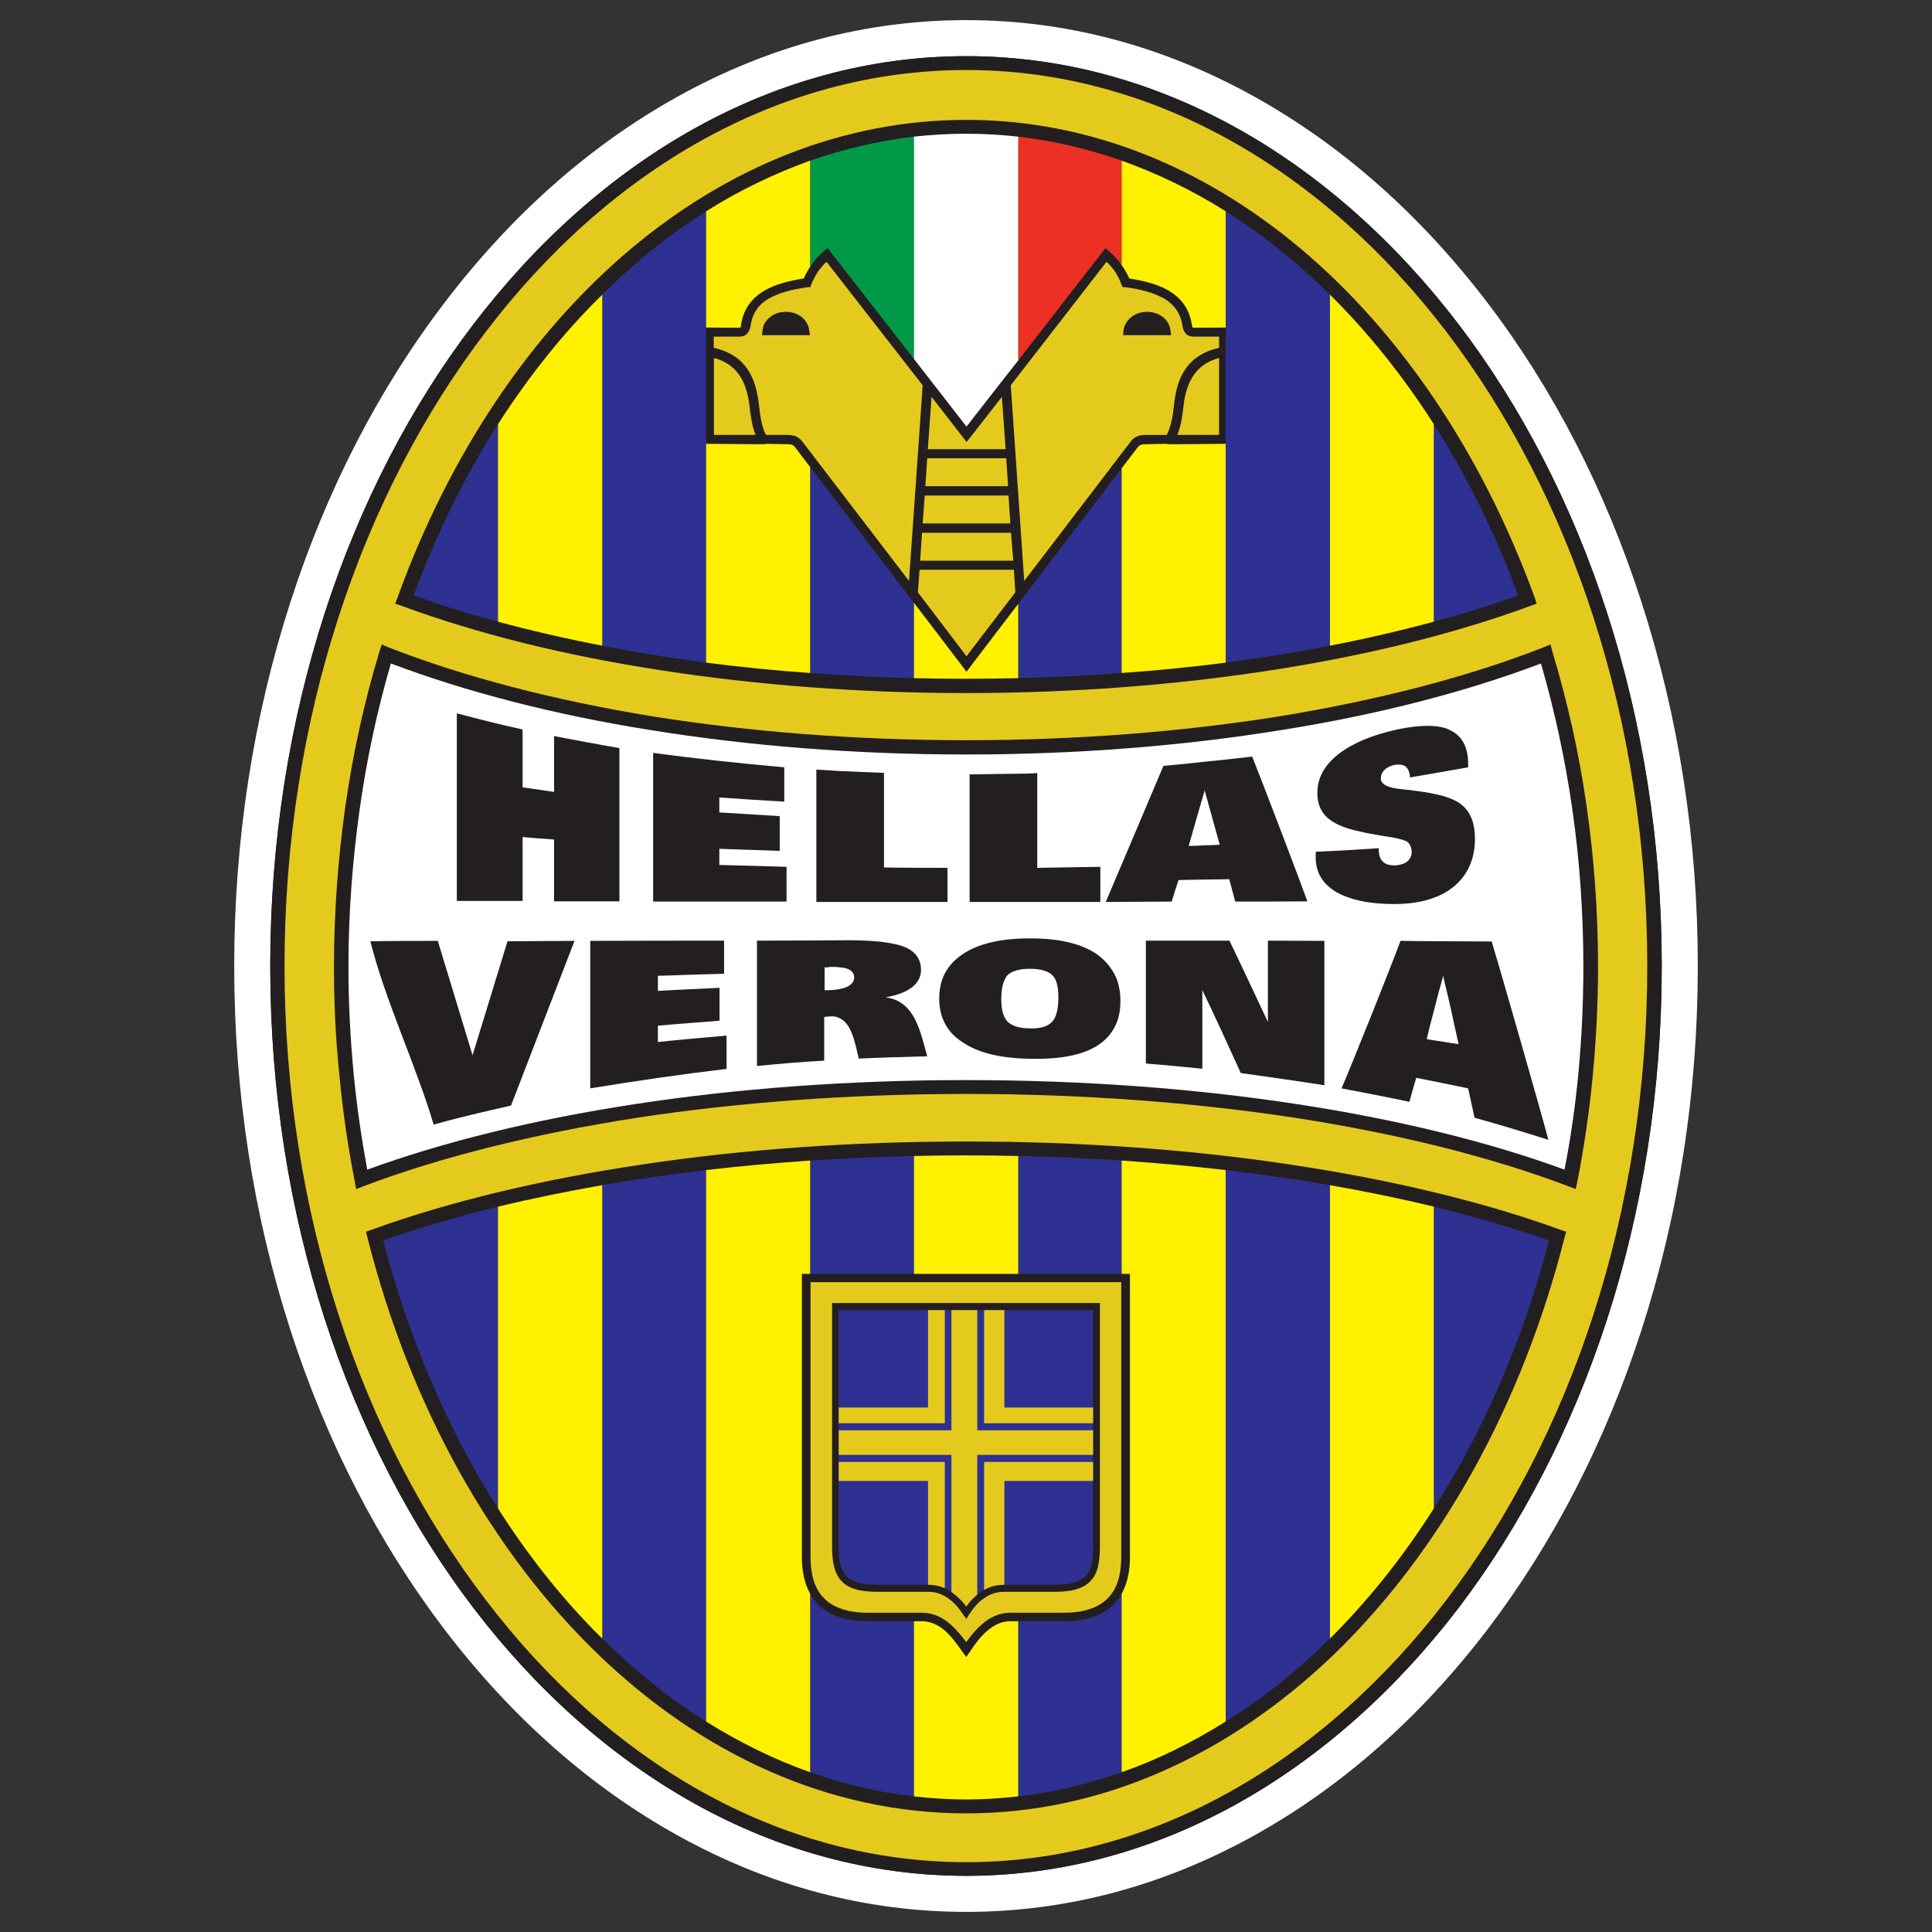 <?xml version="1.0" encoding="utf-8"?>
<!-- Generator: Adobe Illustrator 19.1.0, SVG Export Plug-In . SVG Version: 6.00 Build 0)  -->
<svg version="1.1" id="Слой_1" xmlns="http://www.w3.org/2000/svg" xmlns:xlink="http://www.w3.org/1999/xlink" x="0px" y="0px"
	 viewBox="0 0 1024 1024" style="enable-background:new 0 0 1024 1024;" xml:space="preserve">
<rect x="0" y="0" width="1024" height="1024" fill="#333333" stroke="none"/>
<g>
	<g>
		<path style="fill-rule:evenodd;clip-rule:evenodd;fill:#231F20;" d="M772.989,171.745
			C706.001,84.145,613.687,29.766,512.164,29.766
			c-101.962,0-194.275,54.379-261.153,141.979
			c-66.659,87.27-107.772,207.76-107.772,340.31
			c0,132.551,41.113,252.821,107.772,340.311
			c66.878,87.49,159.192,141.869,261.153,141.869
			c101.523,0,193.836-54.379,260.825-141.869
			c66.548-87.49,107.771-207.761,107.771-340.311
			C880.761,379.505,839.537,259.015,772.989,171.745z"/>
		<path style="fill:#FFFFFF;" d="M512.164,29.766c101.523,0,193.836,54.379,260.825,141.979
			c66.548,87.27,107.771,207.76,107.771,340.31
			c0,132.551-41.223,252.821-107.771,340.311
			c-66.989,87.49-159.302,141.869-260.825,141.869
			c-101.962,0-194.275-54.379-261.153-141.869
			c-66.659-87.49-107.772-207.761-107.772-340.311
			c0-132.549,41.113-253.039,107.772-340.31
			C317.889,84.145,410.203,29.766,512.164,29.766 M512.164,10.662
			c-53.102,0-104.582,13.641-153.01,40.543
			c-46.264,25.701-87.758,62.356-123.327,108.947
			c-35.118,45.977-62.667,99.438-81.877,158.894
			c-19.783,61.229-29.814,126.166-29.814,193.008
			c0,66.817,10.031,131.727,29.815,192.929
			c19.191,59.369,46.734,112.851,81.865,158.959
			c35.595,46.566,77.088,83.186,123.343,108.867
			c48.436,26.892,99.914,40.527,153.006,40.527
			c52.891,0,104.247-13.636,152.643-40.531
			c46.228-25.69,87.73-62.305,123.351-108.828
			c0.012-0.016,0.025-0.032,0.037-0.048
			c35.094-46.138,62.62-99.614,81.812-158.943
			c19.812-61.244,29.858-126.156,29.858-192.933c0-66.802-10.045-131.74-29.857-193.012
			c-19.211-59.416-46.742-112.871-81.827-158.882
			C752.551,113.569,711.048,76.919,664.811,51.209
			C616.424,24.304,565.066,10.662,512.164,10.662L512.164,10.662z"/>
	</g>
	<path style="fill-rule:evenodd;clip-rule:evenodd;fill:#231F20;" d="M512.164,29.766
		c101.523,0,193.836,54.379,260.825,141.979
		c66.548,87.27,107.772,207.76,107.772,340.31
		c0,132.551-41.223,252.821-107.772,340.311
		C706,939.855,613.687,994.234,512.164,994.234
		c-101.962,0-194.275-54.379-261.153-141.869
		c-66.659-87.49-107.772-207.761-107.772-340.311
		c0-132.549,41.113-253.039,107.772-340.31
		C317.889,84.145,410.203,29.766,512.164,29.766L512.164,29.766z"/>
	<path style="fill-rule:evenodd;clip-rule:evenodd;fill:#E5CA1E;" d="M512.164,37.111
		c-99.329,0-189.56,53.064-254.794,138.908
		c-65.781,86.065-106.566,204.911-106.566,336.035
		c0,130.906,40.784,249.751,106.566,335.816
		c65.234,85.845,155.465,139.128,254.794,139.128
		c98.892,0,189.123-53.282,254.575-139.128
		c65.673-86.065,106.348-204.909,106.348-335.816
		c0-131.124-40.676-249.97-106.348-336.035
		C701.287,90.176,611.056,37.111,512.164,37.111L512.164,37.111z"/>
	<path style="fill-rule:evenodd;clip-rule:evenodd;fill:#231F20;" d="M512.164,63.533
		c64.906,0,125.753,24.998,177.282,68.305
		c53.065,44.621,96.151,108.758,123.889,184.626l1.097,3.51l-3.399,1.205
		c-39.579,14.582-86.503,26.313-138.252,34.206
		c-49.666,7.675-104.044,11.952-160.617,11.952c-56.901,0-111.28-4.276-161.056-11.952
		c-51.748-7.893-98.671-19.624-138.031-34.206l-3.618-1.205l1.316-3.51
		c27.518-75.868,70.605-140.005,123.67-184.626
		C386.083,88.531,447.041,63.533,512.164,63.533L512.164,63.533z"/>
	<path style="fill-rule:evenodd;clip-rule:evenodd;fill:#231F20;" d="M821.777,341.57l1.095,4.057
		c7.895,26.202,14.034,53.392,18.09,81.788
		c3.948,27.519,6.031,55.804,6.031,84.968c0,19.404-0.988,38.372-2.741,57.12
		c-1.755,19.187-4.604,37.935-8.114,56.353l-0.986,4.385l-4.276-1.644
		c-40.236-15.24-89.353-27.629-144.719-36.18
		c-53.393-8.113-112.378-12.608-173.993-12.608
		c-62.054,0-121.038,4.495-174.43,12.608
		c-55.147,8.551-104.483,20.94-144.72,36.18l-4.275,1.644l-0.768-4.385
		c-3.618-18.418-6.359-37.166-8.112-56.353
		c-1.974-18.748-2.851-37.716-2.851-57.12c0-29.164,2.193-57.45,6.031-84.968
		c4.055-28.396,10.086-55.586,17.98-81.788l1.316-4.057l3.838,1.644
		c39.577,15.46,86.941,27.848,139.895,36.51
		c51.09,8.112,107.115,12.608,166.099,12.608c58.546,0,114.68-4.496,165.66-12.608
		c52.954-8.662,100.536-21.05,140.005-36.51L821.777,341.57L821.777,341.57z"/>
	<path style="fill-rule:evenodd;clip-rule:evenodd;fill:#231F20;" d="M830.109,652.828l-0.877,3.18
		c-22.803,89.682-66.11,166.646-122.243,220.916
		c-55.039,52.845-122.464,84.2-194.824,84.2c-72.799,0-140.225-31.354-195.042-84.2
		C260.769,822.654,217.463,745.689,194.768,656.008l-0.767-3.18l3.069-1.097
		c40.565-14.691,89.353-26.532,144.062-34.645
		c52.624-7.895,110.404-12.06,171.032-12.06c60.299,0,118.188,4.166,170.594,12.06
		c54.709,8.112,103.715,19.954,144.062,34.645L830.109,652.828L830.109,652.828z"/>
	<path style="fill-rule:evenodd;clip-rule:evenodd;fill:#2E3191;" d="M759.942,329.51
		c15.788-4.166,30.698-8.879,44.731-13.922
		c-12.06-32.781-27.19-63.26-44.731-90.78V329.51L759.942,329.51z"/>
	<path style="fill-rule:evenodd;clip-rule:evenodd;fill:#2E3191;" d="M649.648,351.219
		c7.565-0.986,14.691-2.192,22.037-3.069c11.183-1.864,22.258-3.838,33.22-5.921
		V156.176c-6.687-6.579-13.484-12.719-20.501-18.639
		c-11.073-9.428-22.695-17.871-34.755-25.544V351.219L649.648,351.219z"/>
	<path style="fill-rule:evenodd;clip-rule:evenodd;fill:#2E3191;" d="M263.949,224.808
		c-17.542,27.52-32.562,57.999-44.731,90.78
		c14.033,5.043,28.944,9.757,44.731,13.922V224.808L263.949,224.808z"/>
	<path style="fill-rule:evenodd;clip-rule:evenodd;fill:#2E3191;" d="M374.242,111.993
		c-11.95,7.674-23.681,16.116-34.753,25.544
		c-6.908,5.921-13.815,12.061-20.283,18.639v186.052
		c10.744,2.083,21.817,4.057,33.22,5.921c7.126,0.877,14.472,2.083,21.817,3.069
		V111.993L374.242,111.993z"/>
	<path style="fill-rule:evenodd;clip-rule:evenodd;fill:#FFF100;" d="M704.904,342.229
		c19.187-3.727,37.607-8.004,55.038-12.719V224.808
		c-16.337-25.544-34.864-48.678-55.038-68.631V342.229L704.904,342.229z"/>
	<path style="fill-rule:evenodd;clip-rule:evenodd;fill:#FFF100;" d="M319.205,156.176
		c-20.392,19.954-38.81,43.087-55.256,68.631v104.702
		c17.432,4.715,35.85,8.992,55.256,12.719V156.176L319.205,156.176z"/>
	<path style="fill-rule:evenodd;clip-rule:evenodd;fill:#2E3191;" d="M539.683,320.082v39.359
		c18.639-0.439,36.948-1.425,54.819-2.741V248.16
		C576.192,272.171,557.883,296.071,539.683,320.082L539.683,320.082z"/>
	<path style="fill-rule:evenodd;clip-rule:evenodd;fill:#2E3191;" d="M429.389,247.502v109.198
		c17.98,1.316,36.289,2.302,55.037,2.741V319.534
		C466.117,295.523,447.808,271.513,429.389,247.502L429.389,247.502z"/>
	<path style="fill-rule:evenodd;clip-rule:evenodd;fill:#ED3024;" d="M584.196,133.701l1.644-2.193
		l1.972,1.644c2.632,2.302,4.715,4.605,6.689,7.346V85.132
		c-17.762-6.14-35.961-10.525-54.819-12.718v118.627
		C554.484,171.854,569.395,152.777,584.196,133.701L584.196,133.701z"/>
	<path style="fill-rule:evenodd;clip-rule:evenodd;fill:#009948;" d="M430.047,140.497
		c1.753-2.741,4.057-5.043,6.579-7.346l2.083-1.644l1.644,2.193
		c14.691,18.857,29.382,37.714,44.073,56.572V72.414
		c-18.748,2.193-37.277,6.579-55.037,12.718v56.353
		C429.609,141.156,429.828,140.827,430.047,140.497L430.047,140.497z"/>
	<path style="fill-rule:evenodd;clip-rule:evenodd;fill:#FFF100;" d="M598.557,147.624
		c8.003,1.207,15.459,3.18,21.161,6.579c6.358,3.947,10.744,9.429,11.95,17.871
		c0.109,0.877,0.328,1.316,0.439,1.535c0.109,0,0.328,0.109,0.767,0.109
		l16.774-0.109v-61.615c-17.541-11.073-35.961-19.954-55.146-26.861v55.365
		C596.146,142.8,597.462,145.102,598.557,147.624L598.557,147.624z"/>
	<path style="fill-rule:evenodd;clip-rule:evenodd;fill:#FFF100;" d="M623.006,235.443h-4.385v-0.219
		l-11.292,0.219c-0.988,0-1.974,0-2.521,0.328c-0.658,0.11-1.207,0.658-1.646,1.097
		c-2.96,3.838-5.81,7.565-8.66,11.292v108.54
		c18.857-1.316,37.275-3.18,55.146-5.482V235.224L623.006,235.443L623.006,235.443z"/>
	<path style="fill-rule:evenodd;clip-rule:evenodd;fill:#FFF100;" d="M392.332,173.608
		c0.33-0.219,0.439-0.658,0.439-1.535c1.316-8.442,5.701-13.924,12.061-17.871
		c5.701-3.399,13.047-5.371,21.159-6.579c0.986-2.192,2.083-4.275,3.399-6.138
		V85.132c-19.076,6.907-37.605,15.788-55.147,26.861v61.615l17.432,0.109
		C392.004,173.717,392.332,173.608,392.332,173.608L392.332,173.608z"/>
	<path style="fill-rule:evenodd;clip-rule:evenodd;fill:#FFF100;" d="M421.277,236.868
		c-0.549-0.439-0.988-0.986-1.427-1.097c-0.877-0.328-1.644-0.328-2.85-0.328
		l-11.073-0.219v0.219h-4.387l-27.299-0.219v115.995
		c17.871,2.302,36.291,4.166,55.147,5.482v-109.198
		C426.648,243.994,424.016,240.487,421.277,236.868L421.277,236.868z"/>
	<path style="fill-rule:evenodd;clip-rule:evenodd;fill:#FFF100;" d="M512.275,356.042
		c-9.209-12.169-18.529-24.339-27.848-36.508v39.907
		c9.1,0.219,18.42,0.33,27.738,0.33c9.209,0,18.309-0.111,27.518-0.33v-39.359
		C530.473,332.032,521.373,344.092,512.275,356.042L512.275,356.042z"/>
	<path style="fill-rule:evenodd;clip-rule:evenodd;fill:#FFFFFF;" d="M512.275,226.124
		c9.099-11.731,18.199-23.462,27.408-35.083V72.414
		c-9.209-0.986-18.309-1.535-27.518-1.535c-9.318,0-18.638,0.549-27.738,1.535V190.273
		C493.746,202.224,502.955,214.174,512.275,226.124L512.275,226.124z"/>
	<path style="fill-rule:evenodd;clip-rule:evenodd;fill:#E5CA1E;" d="M491.444,242.898l-0.988,14.801
		c14.473,0,29.164,0,43.855,0l-0.986-14.801
		C519.29,242.898,505.477,242.898,491.444,242.898L491.444,242.898z"/>
	<path style="fill-rule:evenodd;clip-rule:evenodd;fill:#E5CA1E;" d="M488.703,282.368l-0.986,14.8
		c16.444,0,32.89,0,49.336,0l-1.206-14.8
		C520.278,282.368,504.49,282.368,488.703,282.368L488.703,282.368z"/>
	<polygon style="fill-rule:evenodd;clip-rule:evenodd;fill:#E5CA1E;" points="532.995,238.074 531.023,210.336 
		514.357,231.716 512.275,234.238 493.746,210.336 491.772,238.074 532.995,238.074 	"/>
	<polygon style="fill-rule:evenodd;clip-rule:evenodd;fill:#E5CA1E;" points="535.517,277.433 534.53,262.632 
		490.128,262.632 489.031,277.433 535.517,277.433 	"/>
	<polygon style="fill-rule:evenodd;clip-rule:evenodd;fill:#E5CA1E;" points="512.275,347.819 538.149,313.942 
		537.38,301.991 487.387,301.991 486.509,313.942 512.275,347.819 	"/>
	<path style="fill-rule:evenodd;clip-rule:evenodd;fill:#E5CA1E;" d="M400.446,230.509
		c-1.974-5.043-2.632-10.525-3.29-16.116c-1.314-10.525-5.482-21.159-18.748-24.669
		v40.784H400.446L400.446,230.509z"/>
	<path style="fill-rule:evenodd;clip-rule:evenodd;fill:#E5CA1E;" d="M623.993,230.509
		c2.083-5.043,2.741-10.525,3.399-16.116c1.316-10.525,5.482-21.159,18.748-24.669
		v40.784H623.993L623.993,230.509z"/>
	<path style="fill-rule:evenodd;clip-rule:evenodd;fill:#E5CA1E;" d="M434.104,143.13
		c-1.646,2.411-2.96,4.824-4.057,7.454l-0.439,1.535l-1.535,0.11
		c-4.057,0.548-7.893,1.315-11.511,2.302c-3.399,0.986-6.579,2.302-9.1,3.727
		c-5.263,3.069-8.662,7.674-9.648,14.472c-0.328,1.974-0.986,3.289-1.973,4.276
		c-1.097,1.097-2.632,1.425-4.167,1.425h-13.375v5.921
		c17.871,4.055,22.256,16.774,23.9,29.601
		c0.658,5.81,1.316,11.731,3.729,16.555h10.634h0.439
		c1.864,0,3.289,0.219,4.605,0.658c1.425,0.658,2.741,1.535,3.727,2.96
		l56.463,73.785l7.235-103.716l-50.98-65.452
		C436.626,140.059,435.31,141.705,434.104,143.13L434.104,143.13z M403.843,177.665
		l0.33-2.522c0.109-2.741,1.755-5.373,4.057-7.128
		c2.083-1.753,5.043-2.739,8.332-2.739c3.288,0,6.029,0.986,8.332,2.739
		c2.193,1.755,3.729,4.387,4.057,7.128l0.328,2.522H403.843L403.843,177.665z"/>
	<path style="fill-rule:evenodd;clip-rule:evenodd;fill:#E5CA1E;" d="M632.874,178.432
		c-1.755,0-3.069-0.328-4.166-1.425c-0.986-0.988-1.644-2.302-1.974-4.276
		c-0.986-6.798-4.605-11.403-9.648-14.472c-2.741-1.425-5.701-2.741-9.1-3.727
		c-3.508-0.988-7.454-1.755-11.512-2.302l-1.534-0.11l-0.658-1.535
		c-0.877-2.63-2.193-5.043-3.838-7.454c-1.206-1.425-2.413-3.071-3.947-4.385
		l-50.762,65.452l7.126,103.716l56.353-73.785c0.986-1.425,2.302-2.302,3.727-2.96
		c1.316-0.439,2.741-0.658,4.387-0.658h0.657h10.416
		c2.522-4.824,3.289-10.744,3.947-16.555c1.425-12.827,6.029-25.546,23.791-29.601
		v-5.921H632.874L632.874,178.432z M595.269,177.665l0.219-2.522
		c0.328-2.741,1.974-5.373,4.166-7.128c2.193-1.753,5.154-2.739,8.332-2.739
		c3.071,0,6.031,0.986,8.333,2.739c2.302,1.755,3.727,4.387,4.057,7.128
		l0.328,2.522H595.269L595.269,177.665z"/>
	<path style="fill-rule:evenodd;clip-rule:evenodd;fill:#2E3191;" d="M263.949,799.521V639.562
		c-21.817,5.371-42.32,11.403-60.849,17.871
		C216.805,710.058,237.636,758.188,263.949,799.521L263.949,799.521z"/>
	<path style="fill-rule:evenodd;clip-rule:evenodd;fill:#2E3191;" d="M319.205,628.159v240.322
		c0.986,0.877,2.083,2.083,3.289,3.069c16.226,15.788,33.439,29.493,51.748,40.895
		V620.156c-10.744,1.316-21.489,2.741-31.904,4.276
		C334.445,625.529,326.661,626.843,319.205,628.159L319.205,628.159z"/>
	<path style="fill-rule:evenodd;clip-rule:evenodd;fill:#2E3191;" d="M759.942,639.562v159.959
		c26.531-41.332,47.362-89.462,61.066-142.088
		C802.261,650.964,781.868,644.933,759.942,639.562L759.942,639.562z"/>
	<path style="fill-rule:evenodd;clip-rule:evenodd;fill:#2E3191;" d="M649.648,620.156v292.29
		c18.309-11.403,35.741-25.107,51.968-40.895c0.986-0.986,2.083-2.192,3.289-3.069
		V628.159c-7.674-1.316-15.458-2.63-23.351-3.727
		C671.136,622.897,660.611,621.472,649.648,620.156L649.648,620.156z"/>
	<path style="fill-rule:evenodd;clip-rule:evenodd;fill:#FFF100;" d="M759.942,639.562
		c-17.432-4.276-35.852-8.004-55.038-11.402v240.322
		c20.174-20.063,38.702-43.196,55.038-68.961V639.562L759.942,639.562z"/>
	<path style="fill-rule:evenodd;clip-rule:evenodd;fill:#FFF100;" d="M319.205,628.159
		c-19.187,3.399-37.605,7.126-55.256,11.402v159.959
		c16.446,25.765,34.864,48.898,55.256,68.961V628.159L319.205,628.159z"/>
	<path style="fill-rule:evenodd;clip-rule:evenodd;fill:#2E3191;" d="M594.502,675.193v-60.08
		c-17.871-1.206-36.18-1.974-54.819-2.411v62.491H594.502L594.502,675.193z"/>
	<path style="fill-rule:evenodd;clip-rule:evenodd;fill:#2E3191;" d="M589.896,850.721
		c-5.7,5.48-14.142,8.551-25.873,8.551h-24.34v92.861
		c18.858-2.083,37.057-6.577,54.819-12.828v-94.616
		C593.295,846.884,591.761,848.967,589.896,850.721L589.896,850.721z"/>
	<path style="fill-rule:evenodd;clip-rule:evenodd;fill:#2E3191;" d="M484.426,675.193v-62.491
		c-18.748,0.437-37.057,1.206-55.037,2.411v60.08H484.426L484.426,675.193z"/>
	<path style="fill-rule:evenodd;clip-rule:evenodd;fill:#2E3191;" d="M459.977,859.273
		c-11.84,0-20.282-3.071-25.983-8.551c-1.864-1.755-3.289-3.838-4.605-6.031
		v94.616c17.76,6.25,36.289,10.745,55.037,12.828V859.273H459.977L459.977,859.273z"/>
	<path style="fill-rule:evenodd;clip-rule:evenodd;fill:#FFF100;" d="M594.502,615.113v60.08h4.385v150.093
		c0,7.565-1.425,14.142-4.385,19.404v94.616
		c19.185-6.687,37.605-15.897,55.146-26.86V620.156
		C631.777,618.073,613.359,616.429,594.502,615.113L594.502,615.113z"/>
	<path style="fill-rule:evenodd;clip-rule:evenodd;fill:#FFF100;" d="M539.683,675.193v-62.491
		c-9.209-0.219-18.309-0.33-27.518-0.33c-9.318,0-18.638,0.11-27.738,0.33
		v62.491H539.683L539.683,675.193z"/>
	<path style="fill-rule:evenodd;clip-rule:evenodd;fill:#FFF100;" d="M535.517,859.273
		c-4.714,0-8.551,1.974-12.059,4.933c-3.729,3.071-6.798,7.345-9.539,11.402
		l-1.755,2.632l-1.973-2.632c-2.852-4.057-5.921-8.332-9.43-11.402
		c-3.508-2.959-7.565-4.933-12.278-4.933h-4.057v92.861
		c9.1,0.988,18.42,1.644,27.738,1.644c9.209,0,18.309-0.656,27.518-1.644V859.273
		H535.517L535.517,859.273z"/>
	<path style="fill-rule:evenodd;clip-rule:evenodd;fill:#FFF100;" d="M425.004,825.286V675.193h4.385v-60.08
		c-18.857,1.316-37.277,2.96-55.147,5.043v292.29
		c17.542,10.964,36.071,20.173,55.147,26.86v-94.616
		C426.429,839.319,425.004,832.851,425.004,825.286L425.004,825.286z"/>
	<path style="fill-rule:evenodd;clip-rule:evenodd;fill:#E5CA1E;" d="M594.282,825.286
		c0,9.428-2.193,17.102-7.456,22.145c-4.824,4.715-12.389,7.345-22.803,7.345
		h-28.506c-5.81,0-10.853,2.413-14.91,6.031c-3.288,2.741-6.029,6.138-8.442,9.537
		c-2.631-3.399-5.371-6.796-8.551-9.537c-4.166-3.618-9.1-6.031-15.13-6.031
		h-28.506c-10.524,0-17.98-2.63-22.914-7.345
		c-5.263-5.043-7.454-12.717-7.454-22.145V679.58h164.674V825.286L594.282,825.286z
		 M441.011,690.652v128.274c0,8.77,1.095,14.8,4.824,18.857
		c3.618,4.166,9.757,5.921,19.734,5.921h26.641c3.947,0,7.345,1.316,10.306,3.399
		c3.071,2.083,5.81,5.262,8.003,8.661l1.644,2.302l1.425-2.302
		c2.302-3.399,4.824-6.579,8.004-8.661l0,0c2.851-2.083,6.359-3.399,10.416-3.399
		h26.532c9.867,0,15.897-1.755,19.624-5.921
		c3.838-4.057,4.824-10.086,4.824-18.857v-128.274H441.011L441.011,690.652z"/>
	<path style="fill-rule:evenodd;clip-rule:evenodd;fill:#2E3191;" d="M579.372,694.379H444.519v124.547
		c0,7.784,0.986,13.047,3.947,16.335c2.96,3.18,8.114,4.715,17.104,4.715h26.641
		c4.715,0,8.881,1.425,12.389,4.055c2.741,1.974,5.373,4.496,7.565,7.456
		c2.083-2.96,4.496-5.482,7.236-7.456l0,0c3.618-2.631,7.674-4.055,12.608-4.055
		h26.532c8.771,0,13.923-1.535,17.102-4.715c2.851-3.289,3.729-8.551,3.729-16.335
		V694.379L579.372,694.379z"/>
	<path style="fill-rule:evenodd;clip-rule:evenodd;fill:#E5CA1E;" d="M444.519,774.852v10.087h47.363v55.039
		h0.328c3.18,0,5.921,0.658,8.551,1.753v-66.878H444.519L444.519,774.852z"/>
	<polygon style="fill-rule:evenodd;clip-rule:evenodd;fill:#E5CA1E;" points="500.762,754.351 500.762,694.379 
		491.882,694.379 491.882,746.019 444.519,746.019 444.519,754.351 500.762,754.351 	"/>
	<path style="fill-rule:evenodd;clip-rule:evenodd;fill:#E5CA1E;" d="M517.976,758.078v-63.699h-13.705v63.699
		H444.519v13.047h59.752v72.688c0.219,0,0.328,0.219,0.328,0.219
		c2.741,1.974,5.373,4.496,7.565,7.456c1.535-2.302,3.727-4.496,5.812-6.359
		v-74.004h61.396v-13.047H517.976L517.976,758.078z"/>
	<path style="fill-rule:evenodd;clip-rule:evenodd;fill:#E5CA1E;" d="M521.593,774.852v67.866
		c3.071-1.755,6.47-2.741,10.416-2.741h0.328v-55.039h47.035v-10.087H521.593
		L521.593,774.852z"/>
	<polygon style="fill-rule:evenodd;clip-rule:evenodd;fill:#E5CA1E;" points="532.337,746.019 532.337,694.379 
		521.593,694.379 521.593,754.351 579.372,754.351 579.372,746.019 532.337,746.019 	"/>
	<path style="fill-rule:evenodd;clip-rule:evenodd;fill:#FFFFFF;" d="M816.734,351.657
		c-39.031,14.801-85.846,27.08-137.703,35.303
		c-51.529,8.333-107.992,12.938-166.867,12.938c-59.313,0-115.775-4.605-167.304-12.938
		c-51.857-8.223-98.454-20.501-137.703-35.303
		c-7.126,24.558-12.719,50.213-16.446,76.745
		c-3.838,27.19-6.03,55.256-6.03,83.982c0,19.185,0.986,37.933,2.741,56.462
		c1.644,17.432,4.166,34.317,7.235,51.091
		c39.909-14.581,88.039-26.532,141.979-34.755
		c53.722-8.221,113.145-12.717,175.527-12.717c62.165,0,121.367,4.496,175.088,12.717
		c53.942,8.223,102.291,20.175,141.979,34.755
		c3.289-16.774,5.701-33.658,7.345-51.091c1.755-18.529,2.632-37.277,2.632-56.462
		c0-28.725-1.974-56.792-5.921-83.982
		C829.451,401.87,823.86,376.215,816.734,351.657L816.734,351.657z"/>
	<path style="fill-rule:evenodd;clip-rule:evenodd;fill:#231F20;" d="M672.014,541.656
		c-3.399-7.345-16.993-36.178-20.392-43.087c-4.385,0-33.987,0-44.293,0
		c0,10.745,0,54.161,0,65.125c9.976,0.767,19.843,1.753,29.93,2.741
		c0-7.017,0-34.646,0-41.662c0.33,0.658,0.658,1.316,0.988,2.083
		c3.178,6.359,16.005,34.317,19.404,41.881c14.802,2.083,29.602,4.166,44.294,6.468
		c0-12.718,0-63.809,0-76.526c-9.978,0-19.845-0.111-29.931-0.111
		C672.014,505.695,672.014,534.64,672.014,541.656L672.014,541.656z"/>
	<path style="fill-rule:evenodd;clip-rule:evenodd;fill:#231F20;" d="M416.89,459.43
		c-11.95-0.33-23.79-0.658-35.631-0.988c0-2.85,0-5.701,0-8.551
		c10.744,0.328,21.27,0.767,32.014,1.097c0-6.14,0-12.389,0-18.42
		c-10.744-0.658-21.27-1.314-32.014-1.973c0-2.521,0-5.373,0-7.895
		c11.511,0.769,22.914,1.535,34.425,2.194c0-6.031,0-12.17,0-18.201
		c-23.242-2.083-46.375-4.494-69.509-7.674c0,13.266,0,65.673,0,78.828
		c23.681,0,47.034,0,70.714,0C416.89,474.779,416.89,462.499,416.89,459.43
		L416.89,459.43z"/>
	<path style="fill-rule:evenodd;clip-rule:evenodd;fill:#231F20;" d="M624.651,466.446
		c4.496-0.109,22.475-0.439,26.861-0.439c1.097,3.838,2.084,7.895,3.18,11.841
		c12.719,0,25.655,0,38.263-0.111c-4.824-13.375-24.339-64.465-29.272-76.745
		c-8.442,0.988-16.884,1.974-25.435,2.741c-7.237,0.877-14.473,1.535-21.599,2.193
		c-5.263,12.389-25.544,60.41-30.588,72.141c11.511,0,23.242-0.219,34.973-0.219
		C622.129,474.121,623.445,470.173,624.651,466.446L624.651,466.446z M638.247,419.851
		c0-0.33,0.218-0.658,0.218-0.988c1.316,4.826,6.689,24.011,8.003,28.835
		c-2.63,0.219-5.371,0.33-8.221,0.33c-2.741,0.22-5.482,0.328-8.223,0.328
		C631.449,443.532,636.82,424.456,638.247,419.851L638.247,419.851z"/>
	<path style="fill-rule:evenodd;clip-rule:evenodd;fill:#231F20;" d="M790.64,499.008
		c-8.553-0.109-40.785-0.109-48.349-0.328
		c-5.154,14.033-25.985,66.001-31.247,78.17
		c12.061,2.302,24.011,4.605,35.961,7.126c1.206-4.166,2.302-8.442,3.618-12.717
		c4.605,0.877,22.914,4.605,27.518,5.591c1.097,5.154,2.302,10.416,3.399,15.569
		c13.047,3.618,26.093,7.565,39.14,11.731
		C815.637,585.292,795.573,515.344,790.64,499.008L790.64,499.008z M764.656,552.072
		c-2.96-0.439-5.701-0.767-8.442-1.316c1.207-5.482,2.741-11.073,4.167-16.555
		c1.314-5.263,2.741-10.636,4.275-16.007c0-0.439,0.11-0.767,0.11-1.316
		c1.534,6.031,2.85,12.06,4.275,18.09c1.316,6.031,2.632,12.28,4.057,18.42
		C770.138,552.949,767.397,552.62,764.656,552.072L764.656,552.072z"/>
	<path style="fill-rule:evenodd;clip-rule:evenodd;fill:#231F20;" d="M276.996,443.642
		c5.371,0.548,11.073,0.876,16.665,1.315c0,5.592,0,27.19,0,32.781
		c11.512,0,23.132,0,34.645,0c0-13.594,0-67.754,0-81.239
		c-11.513-1.974-23.133-4.166-34.645-6.359c0,5.043,0,24.669,0,29.602
		c-5.592-0.878-11.294-1.644-16.665-2.411c0-5.043,0-25.655,0-30.698
		c-11.731-2.521-23.244-5.482-34.864-8.553c0,16.556,0,82.885,0,99.44
		c11.62,0,23.133,0,34.864,0C276.996,472.038,276.996,449.344,276.996,443.642
		L276.996,443.642z"/>
	<path style="fill-rule:evenodd;clip-rule:evenodd;fill:#231F20;" d="M583.208,478.068
		c0-3.18,0-15.569,0-18.638c-11.183,0.218-22.256,0.328-33.439,0.548
		c0-8.551,0-41.662,0-50.213c-1.315,0-2.631,0.219-3.947,0.219
		c-10.634,0.109-21.378,0.328-31.904,0.439c0,11.292,0,56.353,0,67.645
		C524.444,478.068,570.71,478.068,583.208,478.068L583.208,478.068z"/>
	<path style="fill-rule:evenodd;clip-rule:evenodd;fill:#231F20;" d="M502.188,478.068c0-3.18,0-15.021,0-18.09
		c-11.294,0-22.475,0-33.658-0.219c0-8.332,0-41.662,0-50.104
		c-7.895-0.328-15.788-0.658-23.682-0.986c-4.055-0.328-8.112-0.548-12.169-0.767
		c0,11.62,0,58.436,0,70.167C436.735,478.068,483.11,478.068,502.188,478.068
		L502.188,478.068z"/>
	<path style="fill-rule:evenodd;clip-rule:evenodd;fill:#231F20;" d="M764.656,473.791
		c1.974-0.986,3.838-2.302,5.701-3.727c7.675-6.249,11.402-15.021,11.402-25.546
		c0-7.893-2.193-13.922-6.687-17.651c-2.302-2.083-5.921-3.727-10.416-5.043
		c-4.275-1.095-9.099-2.083-15.019-2.741c-1.644-0.328-3.838-0.437-6.47-0.767
		c-7.565-0.658-11.292-2.63-11.292-5.701c0-1.864,0.658-3.289,1.974-4.605
		c1.316-1.316,3.069-2.083,5.371-2.631c2.632-0.33,4.604-0.11,5.921,0.986
		c1.206,1.205,2.083,2.96,2.193,5.701c5.701-0.988,26.202-4.496,30.807-5.373
		c0-0.658,0-1.425,0-2.083c0-8.661-3.289-14.691-9.648-17.651
		c-1.206-0.658-2.522-1.097-3.838-1.425c-6.249-1.425-14.142-0.986-24.119,1.097
		c-13.375,2.96-23.572,7.235-31.137,13.047
		c-7.454,5.921-11.183,12.608-11.183,20.721c0,5.482,1.755,9.758,5.373,13.047
		c3.618,3.18,9.318,5.701,17.102,7.237c3.29,0.877,7.675,1.534,13.157,2.522
		c5.591,0.767,9.1,1.644,10.964,2.411c1.095,0.33,1.864,1.097,2.411,2.083
		c0.658,1.207,0.986,2.302,0.986,3.948c0,1.972-0.876,3.727-2.302,4.933
		c-1.425,1.205-3.617,1.863-6.138,2.083c-3.18,0.111-5.263-0.547-6.689-1.864
		c-1.534-1.425-2.302-3.508-2.302-6.468c0-0.33,0-0.439,0-0.769
		c-11.073,0.769-22.145,1.427-33.22,1.865c-0.219,0.547-0.219,0.876-0.219,1.205
		c0,0.439,0,1.097,0,1.755c0,8.002,3.618,14.033,10.745,18.308
		c7.237,4.168,17.432,6.47,30.809,6.47
		C749.198,479.165,757.64,477.41,764.656,473.791L764.656,473.791z"/>
	<path style="fill-rule:evenodd;clip-rule:evenodd;fill:#231F20;" d="M581.455,505.806
		c-8.333-5.701-19.954-8.442-35.522-8.442c0,0,0,0-0.111,0
		c-15.349,0-27.19,2.741-35.522,8.332c-4.166,2.741-7.346,6.14-9.428,10.088
		c-2.083,3.947-3.069,8.441-3.069,13.484c0,5.043,0.986,9.32,3.069,13.266
		c1.974,3.838,5.043,7.126,9.32,9.867c8.112,5.592,19.624,8.333,34.645,8.772
		c0.328,0,0.658,0,0.986,0c15.679,0.328,27.299-1.755,35.522-6.798
		c4.166-2.632,7.237-5.81,9.428-9.978c2.083-3.836,3.071-8.441,3.071-13.814
		c0-5.372-0.988-10.086-3.071-14.143C588.581,512.384,585.51,508.766,581.455,505.806
		L581.455,505.806z M557.553,541.656c-2.302,2.413-6.249,3.618-11.731,3.399
		c-5.591,0-9.428-1.315-11.731-3.508c-2.302-2.302-3.399-6.249-3.399-12.061
		c0-6.249,1.316-10.415,3.399-12.717c2.302-2.083,6.14-3.29,11.731-3.29
		c0.111,0,0.111,0,0.111,0c5.591,0,9.537,1.207,11.731,3.29
		c2.302,2.083,3.289,6.14,3.289,11.841
		C560.952,534.968,559.856,539.245,557.553,541.656L557.553,541.656z"/>
	<path style="fill-rule:evenodd;clip-rule:evenodd;fill:#231F20;" d="M348.698,543.63
		c10.853-0.986,21.817-1.755,32.671-2.63c0-5.701,0-11.513,0-17.434
		c-10.853,0.549-21.817,0.988-32.671,1.646c0-2.741,0-5.373,0-8.003
		c11.731-0.439,23.353-0.768,35.083-1.097c0-5.81,0-11.731,0-17.543
		c-23.681,0-47.363,0-70.935,0.111c0,13.047,0,65.123,0,78.17
		c24.121-3.947,48.13-7.454,72.251-10.306c0-2.85,0-14.802,0-17.651
		c-12.169,1.097-24.449,2.083-36.399,3.399
		C348.698,549.331,348.698,546.59,348.698,543.63L348.698,543.63z"/>
	<path style="fill-rule:evenodd;clip-rule:evenodd;fill:#231F20;" d="M469.407,528.611
		c6.249-1.097,10.743-2.851,14.033-5.373c3.069-2.411,4.714-5.482,4.714-9.1
		c0-5.701-2.85-9.757-8.551-12.17c-5.591-2.302-15.677-3.618-29.821-3.618
		c-1.644,0-34.097,0.219-48.569,0.219c0,11.074,0,55.367,0,66.439
		c11.95-1.206,23.791-2.192,35.631-2.85c0-3.838,0-7.784,0-11.511
		c0-3.948,0-7.784,0-11.622c0.549-0.111,2.632-0.328,3.509-0.328
		c1.644-0.11,3.18,0.218,4.494,0.876c6.689,2.96,8.333,13.377,10.306,21.489
		c12.06-0.548,24.121-0.877,36.29-1.206
		C487.497,545.274,484.426,530.583,469.407,528.611L469.407,528.611z M449.234,522.909
		c-1.097,0.548-2.522,0.986-4.387,1.315c-1.644,0.33-3.397,0.549-5.371,0.549
		c-0.658,0.109-1.097,0.109-1.425,0.109c-0.33-0.109-0.877-0.109-0.988-0.109
		c0-3.947,0-8.004,0-12.061c0.439,0,1.097,0,1.646,0
		c0.657-0.219,1.315-0.219,2.411-0.219c1.316,0,2.632,0,3.727,0.219
		c2.193,0.111,3.729,0.439,5.043,1.097c1.865,0.877,2.852,2.302,2.852,4.276
		C452.742,520.058,451.536,521.702,449.234,522.909L449.234,522.909z"/>
	<path style="fill-rule:evenodd;clip-rule:evenodd;fill:#231F20;" d="M250.463,559.309l-18.418-60.629
		c-12.608,0-23.244,0-35.742,0.219c7.784,31.246,23.9,64.904,33.548,97.138
		c15.897-4.385,24.888-6.359,41.004-10.086l33.658-87.27l-35.522,0.219
		L250.463,559.309L250.463,559.309z"/>
</g>
</svg>
